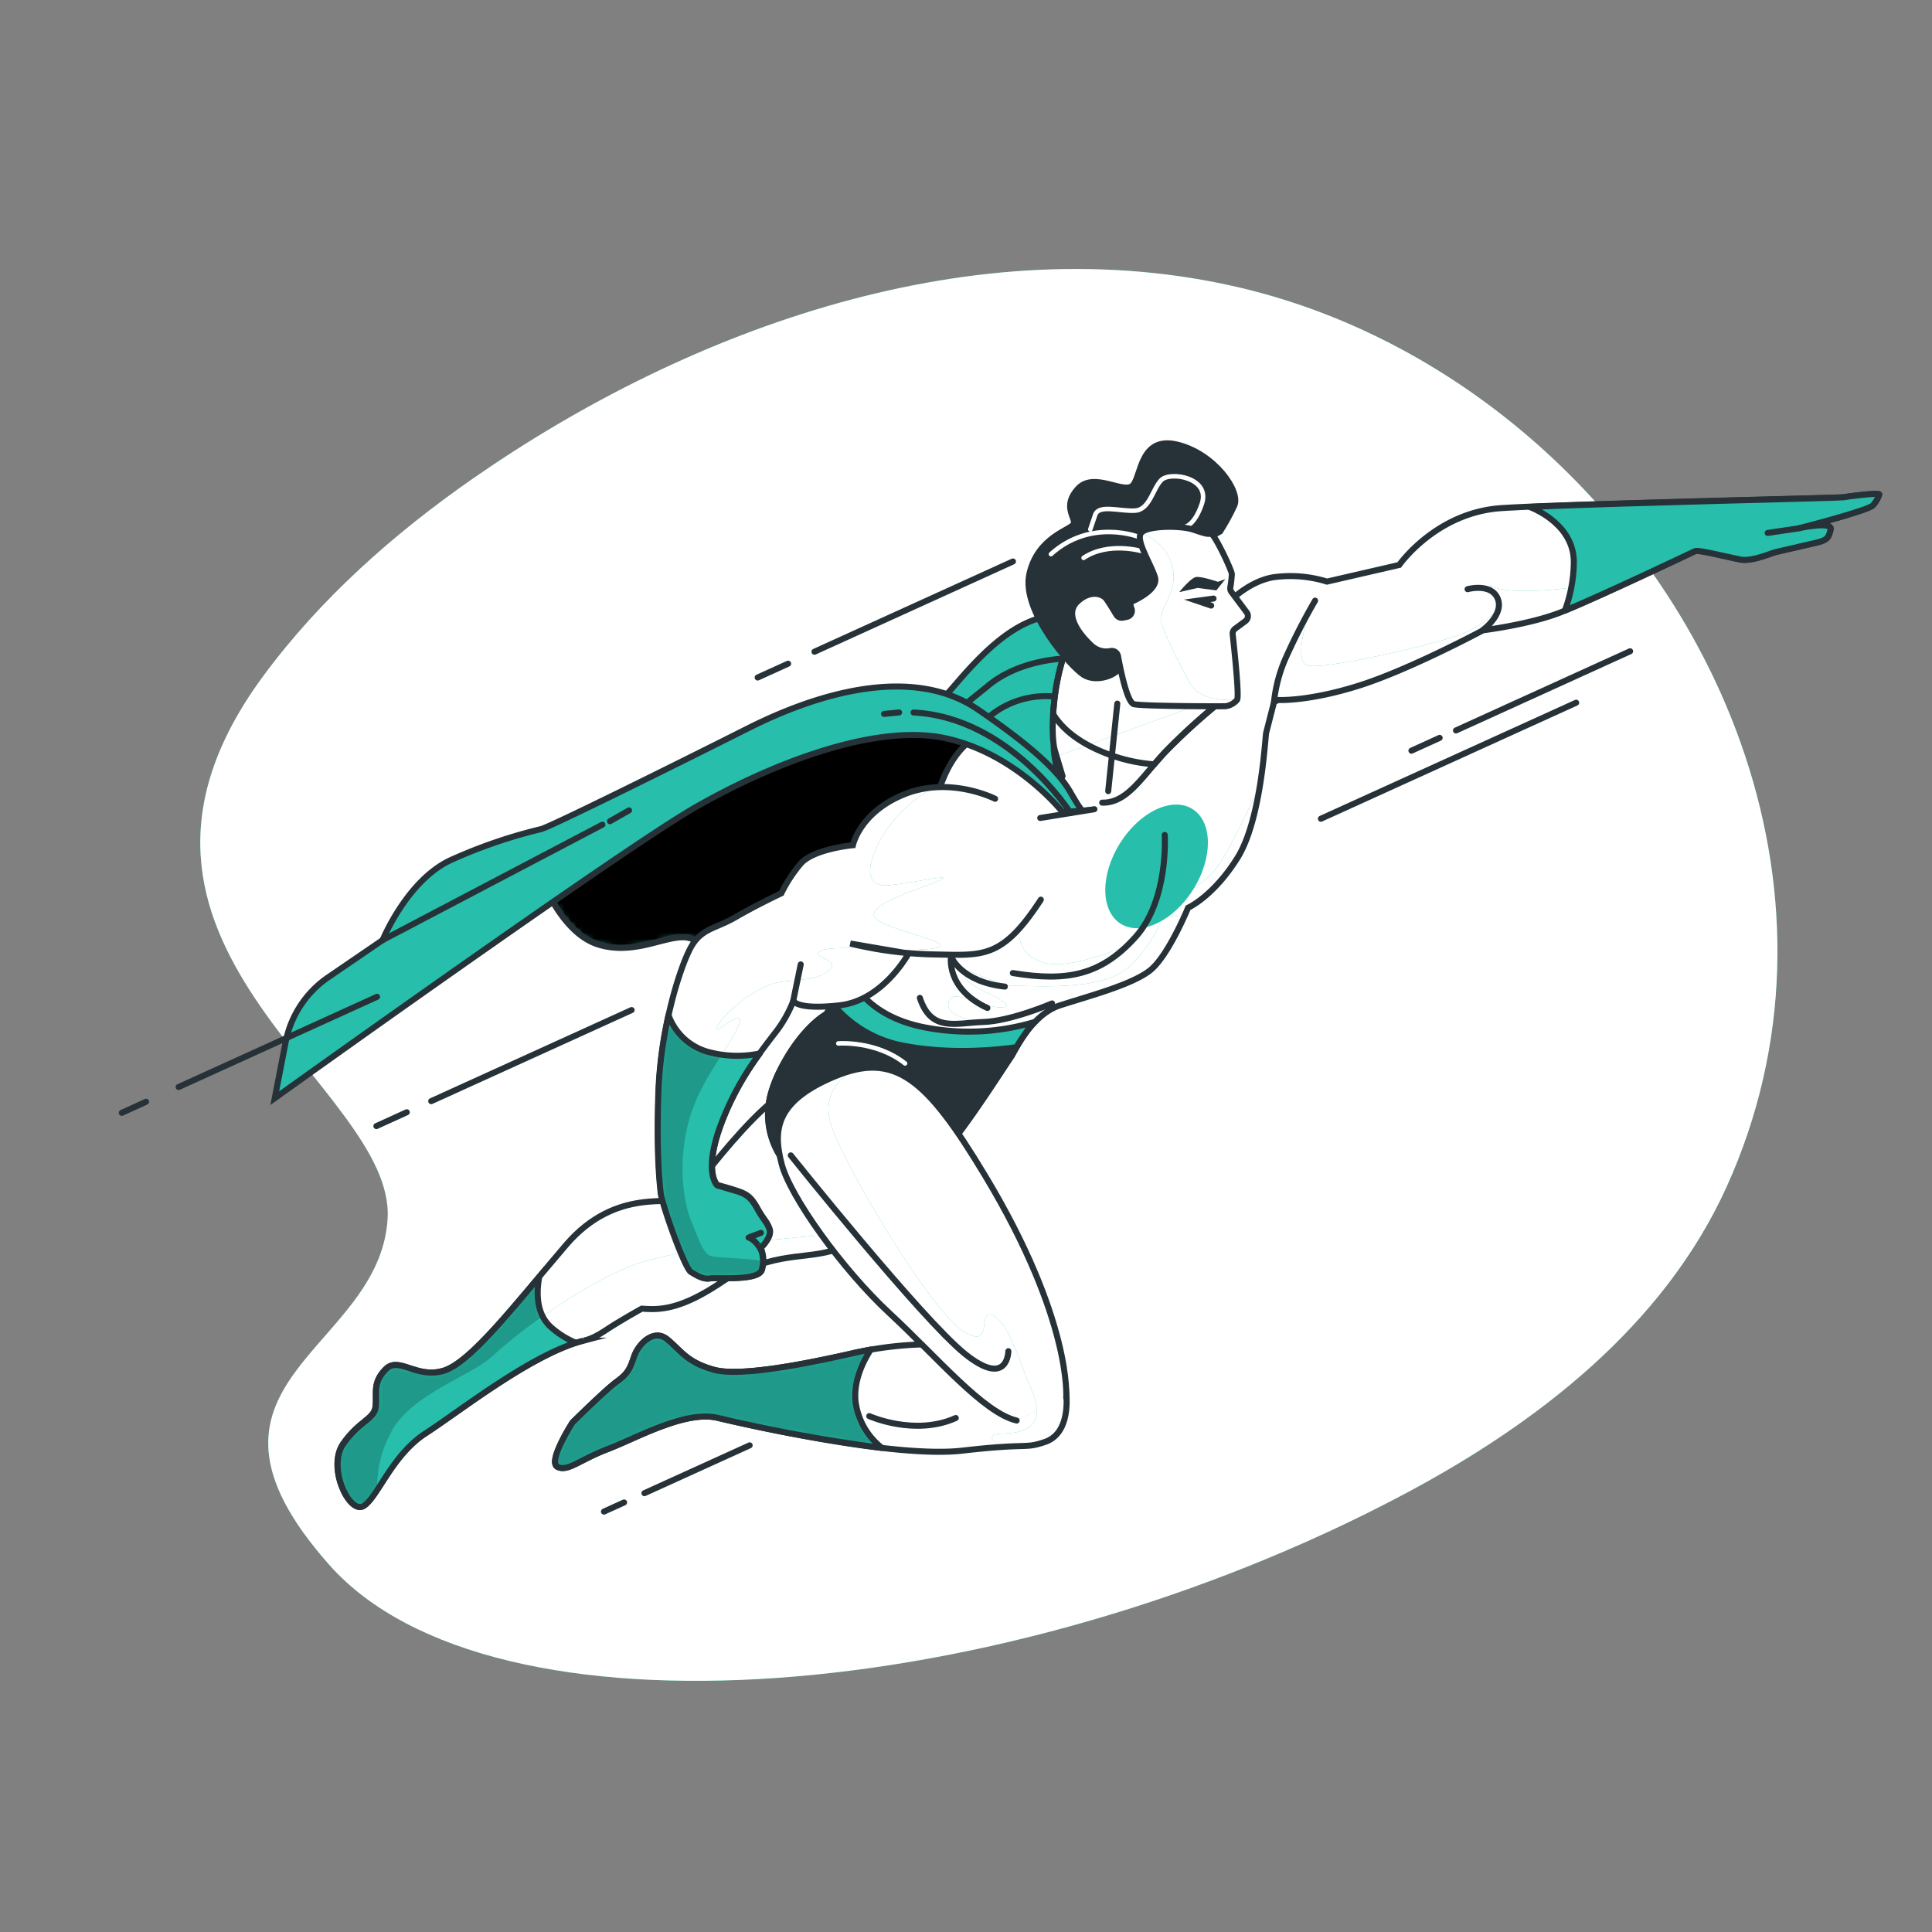 <svg xmlns="http://www.w3.org/2000/svg" xmlns:xlink="http://www.w3.org/1999/xlink" width="320" height="320" fill="none" xmlns:v="https://vecta.io/nano"><rect width="100%" height="100%" fill="#808080" stroke="none"/><style><![CDATA[.B{fill:#fff}.C{stroke-miterlimit:10}.D{fill:#27bfab}.E{stroke:#263238}.F{stroke-linecap:round}.G{stroke-linejoin:round}.H{opacity:.5}.I{fill:#263238}]]></style><use xlink:href="#M" class="D"/><g class="B"><use xlink:href="#M" opacity=".7"/><use xlink:href="#N"/></g><mask id="A" maskUnits="userSpaceOnUse" x="55" y="179" width="92" height="71"><path d="M96.593 222.058c-8.526 2.199-20.524 11.712-26.136 15.323s-8.015 10.721-10.311 12.063-6.023-6.429-3.317-10.322 5.16-4.045 5.373-6.237-.531-3.862 1.643-6.094 4.987 1.555 9.531.263 11.92-10.956 20.357-20.821 18.001-6.348 19.744-7.734 16.045-22.291 22.259-18.903 14.187 19.099 8.228 24.183-10.358 3.426-16.945 5.29-6.201 2.851-11.045 5.45-7.621 2.369-9.674 2.234c0 0-3.654 2.018-6.035 3.612s-3.673 1.693-3.673 1.693z" class="B"/></mask><g mask="url(#A)"><use xlink:href="#O" class="D"/><use xlink:href="#O" class="B H"/></g><use xlink:href="#N" class="C E"/><use xlink:href="#P" class="D"/><mask id="B" maskUnits="userSpaceOnUse" x="55" y="211" width="41" height="39"><path d="M95.398 222.41a14.41 14.41 0 0 1-4.131-2.583c-2.389-2.113-2.458-5.507-1.957-8.322-6.559 7.812-12.191 14.5-15.885 15.565-4.544 1.292-7.358-2.495-9.531-.263s-1.463 3.89-1.643 6.094-2.642 2.361-5.373 6.238 1 11.656 3.317 10.321 4.706-8.449 10.311-12.062c5.345-3.452 16.474-12.276 24.893-14.988z" class="B"/></mask><g mask="url(#B)"><path opacity=".2" d="M60.147 249.444c.135-.082.263-.176.383-.28l.096-.081.379-.379s.021-.061.064-.077l.336-.408c.038-.044.074-.09.107-.138l.391-.527.135-.196.302-.444.144-.223a18.5 18.5 0 0 1 2.119-9.129c3.152-6.59 13.349-9.563 16.949-12.94a83.43 83.43 0 0 1 8.34-6.61c-1.004-1.977-.95-4.413-.574-6.528l-1.114 1.319-.183.226-1.114 1.319-1.048 1.236-.176.205-1.011 1.172-.176.206-1.011 1.172-.977 1.093-.182.203-.933 1.009-.146.163-.86.905-.094.097-.876.885c-.059.063-.123.117-.178.167l-.844.812-.1.095-.77.685-.118.104c-.267.228-.52.437-.777.638l-.153.115c-.257.2-.508.381-.747.549l-.066.039c-.228.157-.457.299-.676.429l-.123.072a7.51 7.51 0 0 1-.669.342l-.125.056c-.211.091-.427.17-.648.235-1.243.348-2.555.367-3.807.057-.702-.163-1.287-.361-1.866-.55a10.98 10.98 0 0 0-1.622-.444 2.33 2.33 0 0 0-2.256.666 5.6 5.6 0 0 0-1.308 1.958 4.5 4.5 0 0 0-.206.741 3.15 3.15 0 0 0-.054.36c-.116.968.017 1.938-.066 3.008a2.81 2.81 0 0 1-.167.739c-.363.892-1.248 1.447-2.331 2.406-1.084.902-2.044 1.945-2.854 3.1a5.97 5.97 0 0 0-.969 3.459 10.37 10.37 0 0 0 .428 2.804c.087.302.185.593.3.859.85 2.318 2.359 3.921 3.504 3.249z" fill="#000"/></g><use xlink:href="#P" class="C E"/><use xlink:href="#Q" class="D"/><mask id="C" maskUnits="userSpaceOnUse" x="89" y="115" width="83" height="46"><path d="M89.005 143.792s3.377 10.478 10.006 12.62 12.456-2.396 15.71-.845a36.18 36.18 0 0 1 6.66 4.441s34.269-23.579 41.504-27.087 12.443-8.567 5.637-12.981-23.492-6.34-33.616-2.13-44.092 23.103-44.092 23.103l-1.81 2.879z" class="B"/></mask><g mask="url(#C)" class="C E"><use xlink:href="#Q" fill="#000" class="H"/></g><use xlink:href="#Q" class="C E"/><use xlink:href="#R" class="B"/><mask id="D" maskUnits="userSpaceOnUse" x="127" y="81" width="185" height="116"><path d="M203.006 100.266s3.45-3.92 7.944-4.661c2.965-.404 5.984-.156 8.844.727l11.965-2.759s6.065-8.7 16.919-9.412 56.314-1.694 56.78-1.816 5.936-.82 5.807-.439c-.216.655-.565 1.259-1.025 1.773-.726.89-12.18 3.793-12.18 3.793s5.512-1.244 5.155.234-.601 1.773-2.598 2.232l-6.444 1.488c-.76.166-3.946 1.631-5.943 1.242s-6.933-1.647-7.443-1.396-17.037 8.084-22.256 10.139-12.897 2.981-12.897 2.981-12.106 6.5-20.532 9.164-13.399 2.387-13.399 2.387l-.68.33-1.3 5.081c-.173.51-.749 14.314-4.759 20.733s-8.181 8.263-8.181 8.263-3.301 8.077-6.364 10.431-9.897 4.143-14.822 5.73-7.621 7.884-8.137 8.558-8.045 12.55-10.796 15.147-8.474 2.648-9.409 2.612c-.508-.021-7.669 5.549-12.101 3.652-2.874-1.207-5.214-3.412-6.589-6.209s-1.692-5.997-.893-9.009a21.19 21.19 0 0 1 1.41-3.711c3.64-7.402 7.794-9.576 7.794-9.576s15.117-23.197 16.76-30.139 2.94-11.169 6.132-14.328 11.389-6.887 22.458-7.806 13.148-3.321 14.782-8.137c1.136-3.03 3.246-5.597 5.998-7.299z" class="B"/></mask><g mask="url(#D)"><use xlink:href="#S" class="D"/><use xlink:href="#T" class="D"/><use xlink:href="#T" class="B H"/><use xlink:href="#S" class="B H"/></g><use xlink:href="#R" class="C E"/><path d="M197.653 147.3c3.278-5.25 3.21-11.206-.151-13.305s-8.742.457-12.019 5.707-3.21 11.206.151 13.304 8.742-.456 12.019-5.706z" class="D"/><g class="E"><g class="F"><path d="M166.437 163.412c-7.371-.804-8.908-5.006-8.908-5.006s-.96 5.333 6.017 8.548" class="G"/><path d="M192.917 138.296s.707 10.846-4.92 17.005-11.134 7.367-20.239 5.869m6.498 5.03s-6.796 2.929-11.375 3.073-8.651 1.74-10.524-3.993" class="C"/><path d="M243.079 97.587s3.903-1.078 4.987 1.555-2.475 5.221-2.475 5.221m-27.77-4.874a100.41 100.41 0 0 0-4.987 9.769c-.955 2.236-1.569 4.602-1.82 7.019" class="G"/><path d="M172.296 135.484l8.971-1.457" class="C"/></g><g class="G"><path d="M305.396 82.37c-.416.109-36.525.906-52.05 1.587 1.218.474 7.515 3.216 7.328 9.417-.057 2.652-.558 5.276-1.482 7.762 5.841-2.389 21.088-9.619 21.579-9.861s5.455 1.002 7.443 1.396 5.176-1.078 5.943-1.242 4.45-1.036 6.444-1.488 2.255-.796 2.598-2.232-5.155-.234-5.155-.234 11.463-2.93 12.18-3.793c.46-.514.809-1.118 1.025-1.773.084-.358-5.385.332-5.853.462z" class="D"/><path d="M297.998 87.496l-5.217.776" class="F"/></g><path d="M169.696 171.335l-5.642.442a46.36 46.36 0 0 1-16.551-.963c-4.248-1.054-7.134-4.093-8.614-6.05l-2.05 3.206s-4.154 2.174-7.793 9.576a21.22 21.22 0 0 0-1.41 3.711 12.91 12.91 0 0 0 .892 9.009c1.375 2.797 3.716 5.003 6.589 6.209 4.432 1.898 11.585-3.646 12.102-3.652.969.048 6.69-.003 9.408-2.612s10.287-14.471 10.797-15.147c.247-.325 1.024-1.948 2.272-3.729z" class="C I"/></g><path d="M138.851 172.827s6.23-.501 11.058 3.311" stroke="#fff" stroke-width=".75" class="F G"/><path d="M152.582 170.045c-7.272-1.588-10.459-5.525-11.831-8.248l-2.832 4.486a19.83 19.83 0 0 0 11.11 6.799c7.87 1.632 15.774.865 19.331.36a7.35 7.35 0 0 1 .268-.454c.27-.462.588-.952.945-1.468.011-.034.023-.068.07-.097l.355-.486c.012-.026.021-.053.027-.081a17.52 17.52 0 0 1 1.365-1.59 38.07 38.07 0 0 1-18.808.779zm-6.16-51.791s-1.441.208 3.984-1.202 2.655 2.355 8.211-4.108 10.776-10.913 16.921-11.093 21.268 8.206 21.268 8.206l2.901 3.953-8.783 8.475c-1.063-1.061-2.34-1.882-3.746-2.409a10.54 10.54 0 0 0-4.407-.644c-4.96.439-8.023 1.945-8.223 4.142s1.982 9.164 1.982 9.164-16.652-14.064-20.254-13.452-14.017.836-14.614.921 4.76-1.953 4.76-1.953z" class="C D E"/><path d="M160.267 116.321l3.203-2.587c5.193-4.458 12.608-4.632 12.608-4.632m-1.585 6.257a14.68 14.68 0 0 0-5.717.636 14.67 14.67 0 0 0-5.033 2.785" class="F C E"/><use xlink:href="#U" class="B"/><mask id="E" maskUnits="userSpaceOnUse" x="108" y="130" width="65" height="82"><path d="M164.815 132.303s-7.351-3.766-14.878-.805-8.668 8.492-8.668 8.492-6.573.596-8.698 3.11a23.96 23.96 0 0 0-3.165 4.865s-4.035 1.889-7.564 3.942-5.847 1.804-7.658 5.47-4.727 13.108-5.075 23.315.175 14.915.365 16.79 3.959 12.516 5.013 13.161 2.112 1.277 3.173 1.077 8.164.496 8.569-1.48a5.29 5.29 0 0 0-.072-3.138l-.122-.466s1.874-1.773 1.456-3.043-1.012-1.616-1.974-3.359-1.594-2.381-3.244-2.941-3.441-1.023-3.441-1.023-2.195-1.881.3-9.239 6.931-12.929 9.158-15.832c1.309-1.648 2.361-3.486 3.121-5.449 0 0 .459 1.572 7.666.76s11.402-8.579 11.402-8.579l-9.651-1.653c4.616 1.128 9.345 1.736 14.096 1.812 7.881.128 11.054.78 17.471-9.073" class="B"/></mask><g mask="url(#E)"><use xlink:href="#V" class="D"/><use xlink:href="#V" class="B H"/></g><g class="E F"><use xlink:href="#U" class="C"/><path d="M131.376 165.807l1.248-6.069" class="G"/></g><use xlink:href="#W" class="B"/><mask id="F" maskUnits="userSpaceOnUse" x="174" y="106" width="29" height="27"><path d="M182.559 132.943c4.069.107 6.508-4.156 10.298-8.25a102.93 102.93 0 0 1 9.275-8.451 33.46 33.46 0 0 1-10.307-5.481c-5.022-3.976-12.225-4.851-13.961-3.887s-1.012-.768-2.224 3.632-1.67 11.175-.908 13.843l1.26 4.215" class="B"/></mask><g mask="url(#F)"><use xlink:href="#X" class="D"/><use xlink:href="#X" class="B H"/></g><g class="E"><g class="C"><use xlink:href="#W" class="F"/><path d="M184.215 125.156a27.31 27.31 0 0 0 6.957 1.443l1.685-1.906a102.93 102.93 0 0 1 9.275-8.451 33.46 33.46 0 0 1-10.307-5.481c-5.022-3.976-12.225-4.851-13.961-3.887s-1.012-.768-2.224 3.632c-.655 2.543-1.058 5.144-1.203 7.766 1.471 2.408 4.348 4.982 9.778 6.884z"/></g><path d="M183.554 131.038l1.507-14.496" class="F G"/><path d="M202.092 88.018c.875-1.376 1.659-2.808 2.348-4.287 1.076-2.324-3.269-8.563-9.407-10.077s-5.957 5.055-7.363 6.699-6.431-2.325-9.114.583-.366 4.83-.702 5.822-5.943 2.09-7.348 8.265 6.91 15.494 9.02 16.778 5.635.071 6.227-1.675 4.623-1.122 6.206-2.441.845-7.917 1.398-9.146 6.226-4.956 5.373-6.662 3.362-3.859 3.362-3.859z" class="C I"/></g><path d="M195.535 87.384s2.043.451 3.525-3.917-5.221-5.422-6.69-3.974-1.92 4.947-4.398 5.084-5.974-1.057-6.567.689l-.815 2.405m8.074 1.277s-7.931-3.175-14.598 2.836m15.039-.497s-5.509-1.626-9.627 1.113" stroke="#fff" stroke-width=".75" class="F G"/><use xlink:href="#Y" class="B"/><mask id="G" maskUnits="userSpaceOnUse" x="177" y="87" width="30" height="30"><path d="M200.475 88.363c.519-.347 3.559 6.124 3.556 6.736a19.6 19.6 0 0 1-.25 2.188 1.02 1.02 0 0 0 .016.408 1.03 1.03 0 0 0 .175.369l2.519 3.362c.161.22.23.494.191.765a1.04 1.04 0 0 1-.401.679l-1.699 1.257a1.01 1.01 0 0 0-.411.943c.249 2.282 1.123 10.381.721 10.851-.481.58-1.166.955-1.915 1.047-.717.037-13.723.011-15.167-.334-1.105-.269-2.191-5.554-2.637-7.993-.057-.271-.221-.509-.453-.66s-.516-.205-.788-.147c-.585.116-1.19.085-1.76-.091s-1.087-.491-1.504-.918c-2.151-2.01-4.315-5.145-2.254-7.135s4.162-1.414 4.837-.48c.449.622 1.195 1.859 1.647 2.603.108.185.27.33.464.418s.411.113.62.071l.643-.13a1.01 1.01 0 0 0 .421-.176c.125-.089.229-.206.303-.341s.117-.285.125-.438a1.02 1.02 0 0 0-.077-.45c-.116-.327-.178-.67-.185-1.017 0 0 4.751-1.926 4.089-4.128s-3.187-6.035-2.334-7.299 6.511-1.329 8.685-.592c.817.247 2.438.895 2.823.632z" class="B"/></mask><g mask="url(#G)"><use xlink:href="#Z" class="D"/><use xlink:href="#Z" class="B H"/></g><use xlink:href="#Y" class="C E"/><path d="M201.731 96.364s-2.718-.922-3.617-.795-2.797 2.506-2.797 2.506l3.046-.694 3.097.406 1.496-1.864-1.225.441z" class="I"/><path d="M201.001 99.14l-2.717.374 2.323.788" class="B"/><path d="M201.001 99.14l-2.717.374 2.323.788" class="C E F"/><use xlink:href="#a" class="B"/><mask id="H" maskUnits="userSpaceOnUse" x="91" y="221" width="86" height="23"><path d="M156.375 222.67a60.91 60.91 0 0 0-14.453 1.316c-7.198 1.657-19.092 4.138-23.621 2.905s-5.448-3.121-7.768-5.036-4.851.9-5.496 2.802-.947 2.792-2.821 4.141-7.382 6.799-7.382 6.799-4.19 6.503-2.496 7.358 3.645-1.165 8.359-2.96 12.784-6.421 18.158-5.159 29.416 6.72 40.58 5.431 10.128-.246 13.644-1.432 3.882-5.615 3.436-8.879a12.35 12.35 0 0 0-1.79-5.153" class="B"/></mask><g mask="url(#H)"><use xlink:href="#b" class="D"/><use xlink:href="#b" class="B H"/></g><use xlink:href="#a" class="C E F"/><use xlink:href="#c" class="B"/><mask id="I" maskUnits="userSpaceOnUse" x="128" y="176" width="49" height="60"><path d="M176.601 231.515s.984-12.84-13.439-36.784c-9.689-16.104-14.935-20.626-24.996-16.402s-10.048 9.189-8.696 14.473 9.945 17.38 17.912 24.757 15.508 16.433 21.007 17.73" class="B"/></mask><g mask="url(#I)"><use xlink:href="#d" class="D"/><use xlink:href="#d" class="B H"/></g><use xlink:href="#c" class="C E F"/><use xlink:href="#e" class="D"/><mask id="J" maskUnits="userSpaceOnUse" x="91" y="221" width="56" height="23"><path d="M141.706 232.125c-.323-3.268 1.07-6.349 2.523-8.598l-2.308.46c-7.197 1.656-19.091 4.137-23.62 2.904s-5.448-3.121-7.768-5.036-4.851.9-5.496 2.802-.947 2.792-2.821 4.141-7.382 6.799-7.382 6.799-4.19 6.503-2.496 7.358 3.645-1.165 8.359-2.96 12.784-6.421 18.158-5.159c8.986 2.127 18.075 3.791 27.231 4.987a11.62 11.62 0 0 1-4.381-7.698z" class="B"/></mask><g mask="url(#J)"><path opacity=".2" d="M141.706 232.125c-.323-3.268 1.07-6.349 2.523-8.598l-2.308.46c-7.197 1.656-19.091 4.137-23.62 2.904s-5.448-3.121-7.768-5.036-4.851.9-5.496 2.802-.947 2.792-2.821 4.141-7.382 6.799-7.382 6.799-4.19 6.503-2.496 7.358 3.645-1.165 8.359-2.96 12.784-6.421 18.158-5.159c8.986 2.127 18.075 3.791 27.231 4.987a11.62 11.62 0 0 1-4.381-7.698z" fill="#000"/></g><g class="E"><g class="G"><use xlink:href="#e"/><path d="M130.979 191.368s21.729 27.172 28.863 32.894 7.171-.461 7.171-.461m-23.04 10.752s7.521 3.377 14.332.316" class="F"/></g><g class="C"><path d="M175.999 134.528s-7.655-9.77-19.502-12.274-29.317 4.556-41.459 11.543-69.529 48.094-69.529 48.094l1.802-9.289c.853-4.375 3.396-8.238 7.078-10.75l8.984-6.142s4.056-9.926 11.318-13.266a83.35 83.35 0 0 1 14.941-5.121c1.752-.497 20.786-9.912 34.257-16.69s28.106-9.943 38.08-3.121 13.591 10.67 15.39 13.811 1.965 2.939 1.965 2.939l-3.325.266z" class="D"/><path d="M101.027 136.021l3.163-1.798M63.373 155.71l36.41-19.126m49.141-18.58l-2.499.243m30.905 16.422s-10.094-15.87-26.015-16.657" class="F"/></g></g><use xlink:href="#f" class="D"/><mask id="K" maskUnits="userSpaceOnUse" x="108" y="168" width="20" height="44"><path d="M125.996 206.707s1.874-1.774 1.456-3.044-1.012-1.616-1.974-3.359-1.593-2.381-3.244-2.941l-3.441-1.023s-2.195-1.881.3-9.239a48.09 48.09 0 0 1 6.75-12.619 18.18 18.18 0 0 1-8.082-.135 9.7 9.7 0 0 1-7.03-6.21c-.943 4.136-1.505 8.35-1.679 12.589-.349 10.207.176 14.915.365 16.79s3.959 12.516 5.013 13.161 2.112 1.277 3.173 1.076 8.164.497 8.569-1.479a5.29 5.29 0 0 0-.072-3.138l-.104-.429z" class="B"/></mask><g mask="url(#K)"><path opacity=".2" d="M126.19 210.31c.069-.204.07-.408.094-.589l.055-.163c.019-.055.029-.263.039-.381l.015-.29c-2.536-.52-7.514-.473-8.709-.879-1.305-.442-1.95-2.85-3.171-5.704s-2.357-9.556-.403-16.681c1.155-4.275 3.511-7.96 5.455-10.944-.581-.076-1.165-.184-1.784-.325-1.601-.356-3.086-1.113-4.315-2.199s-2.163-2.466-2.714-4.011c-.06.177-.082.374-.121.557l-.207.991c-.072.21-.087.455-.143.709s-.109.614-.17.927-.08.481-.122.716a40.77 40.77 0 0 0-.148.95l-.108.721-.15.979-.088.728-.112 1.045-.07.696-.092 1.188a13.64 13.64 0 0 0-.048.59l-.089 1.803c-.349 10.207.175 14.915.365 16.79a3.66 3.66 0 0 0 .082.452c.057.277.139.615.248 1.008a40.41 40.41 0 0 0 .73 2.316l.179.523c1.248 3.734 3.104 8.446 3.81 8.867 1.056.639 2.112 1.277 3.173 1.076.382-.043.767-.059 1.152-.048l.581.008c2.414.03 6.493.065 6.786-1.426z" fill="#000"/><path d="M126.036 204.198l-2.046.783s1.21.319 2.128 2.191" class="E F G"/></g><g class="E G"><use xlink:href="#f"/><path d="M269.999 107.869l-28.842 13.117m-2.704 1.227l-4.675 2.126M67.375 184.225l-5.035 2.292m42.275-19.22l-33.192 15.089m31.944 66.468l-3.331 1.514m24.13-10.973l-17.429 7.921m-82.543-64.829l-4.023 1.833m42.282-19.218l-32.869 14.941m100.952-70.117l-5.042 2.29m42.282-19.217l-32.872 14.947m126.159 8.444l-42.281 19.218" class="F"/></g><path d="M281.658 164.933c-4.885-2.662-7.102-.445-8.874-2.662s4.878-7.992-8.436-13.731c0 0-.89-12.432-19.09-12.913s-13.315 12.433-18.2 15.539-6.213-1.779-11.098 1.334-2.662 9.326-6.658 10.209-9.326-3.996-14.204-.89-4.886 5.739-7.102 5.739-6.658-1.772-9.326 0-5.775 3.996-5.775 3.996h112.314s1.32-3.96-3.551-6.621zm-162.711-71.84c-1.887-1.026-2.741-.172-3.429-1.026s1.886-3.085-3.25-5.309c0 0-.344-4.799-7.368-4.972s-5.136 4.799-7.023 5.997-2.396-.717-4.304.509-1.026 3.587-2.568 3.946-3.587-1.542-5.481-.344-1.887 2.224-2.74 2.224-2.568-.681-3.587 0l-2.224 1.542h43.338s.502-1.542-1.363-2.568z" class="B"/><defs ><path id="M" d="M289.019 125.103c-12.339-37.046-44.615-68.209-83.505-77.428-43.947-10.424-91.173 6.557-127.15 31.565-13.128 9.125-25.374 19.958-34.872 32.886-32.44 44.205 22.081 67.678 20.711 89.767s-36.587 26.916-9.67 57.29 111.827 23.466 178.093-11.736c21.88-11.622 42.885-27.785 53.359-50.877 10.668-23.552 10.639-48.625 3.035-71.467z"/><path id="N" d="M96.593 222.058c-8.526 2.199-20.524 11.712-26.136 15.323s-8.015 10.721-10.311 12.063-6.023-6.429-3.317-10.322 5.16-4.045 5.373-6.237-.531-3.862 1.643-6.094 4.987 1.555 9.531.263 11.92-10.956 20.357-20.821 18.001-6.348 19.744-7.734 16.045-22.291 22.259-18.903 14.187 19.099 8.228 24.183-10.358 3.426-16.945 5.29-6.201 2.851-11.045 5.45-7.621 2.369-9.674 2.234c0 0-3.654 2.018-6.035 3.612s-3.673 1.693-3.673 1.693z"/><path id="O" d="M81.541 224.649c3.591-3.372 13.536-11.029 22.426-14.748s33.692-5.42 33.692-5.42l4.512.591c.619-.409 1.213-.855 1.778-1.336 5.955-5.048-2.009-20.764-8.219-24.143s-20.514 17.511-22.259 18.903-11.298-2.135-19.744 7.735-15.822 19.533-20.357 20.821-7.358-2.496-9.531-.263-1.463 3.889-1.643 6.093-2.642 2.362-5.373 6.238 1 11.657 3.317 10.322a9.19 9.19 0 0 0 2.335-2.754c-.089-3.174.641-6.318 2.119-9.129 3.163-6.555 13.347-9.533 16.946-12.91z"/><path id="P" d="M95.398 222.41a14.41 14.41 0 0 1-4.131-2.583c-2.389-2.113-2.458-5.507-1.957-8.322-6.559 7.812-12.191 14.5-15.885 15.565-4.544 1.292-7.358-2.495-9.531-.263s-1.463 3.89-1.643 6.094-2.642 2.361-5.373 6.238 1 11.656 3.317 10.321 4.706-8.449 10.311-12.062c5.345-3.452 16.474-12.276 24.893-14.988z"/><path id="Q" d="M89.005 143.792s3.377 10.478 10.006 12.62 12.456-2.396 15.71-.845a36.18 36.18 0 0 1 6.66 4.441s34.269-23.579 41.504-27.087 12.443-8.567 5.637-12.981-23.492-6.34-33.616-2.13-44.092 23.103-44.092 23.103l-1.81 2.879z"/><path id="R" d="M203.006 100.266s3.45-3.92 7.944-4.661c2.965-.404 5.984-.156 8.844.727l11.965-2.759s6.065-8.7 16.919-9.412 56.314-1.694 56.78-1.816 5.936-.82 5.807-.439c-.216.655-.565 1.259-1.025 1.773-.726.89-12.18 3.793-12.18 3.793s5.512-1.244 5.155.234-.601 1.773-2.598 2.232l-6.444 1.488c-.76.166-3.946 1.631-5.943 1.242s-6.933-1.647-7.443-1.396-17.037 8.084-22.256 10.139-12.897 2.981-12.897 2.981-12.106 6.5-20.532 9.164-13.399 2.387-13.399 2.387l-.68.33-1.3 5.081c-.173.51-.749 14.314-4.759 20.733s-8.181 8.263-8.181 8.263-3.301 8.077-6.364 10.431-9.897 4.143-14.822 5.73-7.621 7.884-8.137 8.558-8.045 12.55-10.796 15.147-8.474 2.648-9.409 2.612c-.508-.021-7.669 5.549-12.101 3.652-2.874-1.207-5.214-3.412-6.589-6.209s-1.692-5.997-.893-9.009a21.19 21.19 0 0 1 1.41-3.711c3.64-7.402 7.794-9.576 7.794-9.576s15.117-23.197 16.76-30.139 2.94-11.169 6.132-14.328 11.389-6.887 22.458-7.806 13.148-3.321 14.782-8.137c1.136-3.03 3.246-5.597 5.998-7.299z"/><path id="S" d="M208.673 129.99l-.063-.059s-3.346 8.054-6.582 13.084-10.215 6.641-10.215 6.641l-5.818 7.216s-9.009 3.982-13.405 2.491-3.756-5.251-3.756-5.251c-2.944-4.923-11.096-10.392-17.383-10.995-3.351 6.886-9.577 16.91-12.718 21.86 2.008 2.143 5.522 4.713 11.484 6.099 6.179 1.371 12.535 1.766 18.837 1.17 1.361-2.114 3.519-4.791 6.493-5.744l1.655-.522c-4.544.307-11.43 3.993-15.315 3.229-4.31-.848-5.404-2.136-4.565-3.692s6.197 1.427 8.423 1.342.65-1-3.288-2.949-2.548-3.319-2.548-3.319 6.503 2.827 7.962 2.701 11.113.739 16.41-1.479 8.243-9.741 8.243-9.741l3.703-.509.51-1.191s4.161-1.838 8.181-8.262c1.943-3.114 3.077-7.911 3.755-12.12z"/><path id="T" d="M257.021 97.687c-9.101.746-10.317-.848-10.317-.848a16.22 16.22 0 0 1 1.369 2.305c.77 1.504-1.939 4.577-7.25 6.321s-21.941 5.549-24.319 4.743.311-8.735.311-8.735a49.3 49.3 0 0 0-5.667 14.744l.516-.249s4.996.278 13.4-2.387 20.531-9.164 20.531-9.164 7.673-.935 12.897-2.981c2.867-1.126 9.136-3.999 14.292-6.402-5.187 1.245-10.454 2.131-15.763 2.653z"/><path id="U" d="M164.815 132.303s-7.351-3.766-14.878-.805-8.668 8.492-8.668 8.492-6.573.596-8.698 3.11a23.96 23.96 0 0 0-3.165 4.865s-4.035 1.889-7.564 3.942-5.847 1.804-7.658 5.47-4.727 13.108-5.075 23.315.175 14.915.365 16.79 3.959 12.516 5.013 13.161 2.112 1.277 3.173 1.077 8.164.496 8.569-1.48a5.29 5.29 0 0 0-.072-3.138l-.122-.466s1.874-1.773 1.456-3.043-1.012-1.616-1.974-3.359-1.594-2.381-3.244-2.941-3.441-1.023-3.441-1.023-2.195-1.881.3-9.239 6.931-12.929 9.158-15.832c1.309-1.648 2.361-3.486 3.121-5.449 0 0 .459 1.572 7.666.76s11.402-8.579 11.402-8.579l-9.651-1.653c4.616 1.128 9.345 1.736 14.096 1.812 7.881.128 11.054.78 17.471-9.073"/><path id="V" d="M144.772 151.73c-.713-2.188 8.418-4.72 11.039-5.99s-7.443 1.127-9.554.896-3.412-2.135-.247-7.872c2.091-3.569 5.154-6.472 8.831-8.367-1.684.112-3.342.479-4.915 1.09-7.514 2.966-8.684 8.516-8.684 8.516s-6.573.596-8.698 3.11c-1.249 1.488-2.312 3.121-3.166 4.865 0 0-4.034 1.889-7.563 3.942s-5.847 1.805-7.659 5.47-4.726 13.109-5.075 23.316.176 14.914.366 16.789 3.959 12.517 5.012 13.162 2.113 1.277 3.173 1.076 8.165.497 8.57-1.479c.099-.479.16-.965.182-1.454-2.536-.519-7.513-.473-8.709-.878-1.305-.443-1.95-2.851-3.171-5.704s-2.357-9.557-.403-16.681 7.206-12.646 8.317-15.921-5.408 3.037-3.428.057 7.108-6.596 10.168-7.02 6.42-.254 8.273-2.057-3.696-2.012-1.365-3.145 14.444.475 18.882-.413-9.457-3.117-10.176-5.308z"/><path id="W" d="M182.559 132.942c4.069.108 6.508-4.155 10.298-8.249a102.93 102.93 0 0 1 9.275-8.451 33.46 33.46 0 0 1-10.307-5.481c-5.022-3.976-12.225-4.851-13.961-3.887s-1.012-.768-2.224 3.632-1.67 11.175-.908 13.843l1.26 4.215"/><path id="X" d="M200.506 115.675c-3.131-1.204-6.068-2.864-8.715-4.926-5.022-3.976-12.225-4.851-13.961-3.887s-1.012-.767-2.224 3.632-1.67 11.176-.908 13.843l.286.945 25.782-9.345-.26-.262z"/><path id="Y" d="M200.475 88.363c.519-.347 3.559 6.124 3.556 6.736a19.6 19.6 0 0 1-.25 2.188 1.02 1.02 0 0 0 .016.408 1.03 1.03 0 0 0 .175.369l2.519 3.362c.161.22.23.494.191.765a1.04 1.04 0 0 1-.401.679l-1.699 1.257a1.01 1.01 0 0 0-.411.943c.249 2.282 1.123 10.381.721 10.851-.481.58-1.166.955-1.915 1.047-.717.037-13.723.011-15.167-.334-1.105-.269-2.191-5.554-2.637-7.993-.057-.271-.221-.509-.453-.66s-.516-.205-.788-.147c-.585.116-1.19.085-1.76-.091s-1.087-.491-1.504-.918c-2.151-2.01-4.315-5.145-2.254-7.135s4.162-1.414 4.837-.48c.449.622 1.195 1.859 1.647 2.603.108.185.27.33.464.418s.411.113.62.071l.643-.13a1.01 1.01 0 0 0 .421-.176c.125-.089.229-.206.303-.341s.117-.285.125-.438a1.02 1.02 0 0 0-.077-.45c-.116-.327-.178-.67-.185-1.017 0 0 4.751-1.926 4.089-4.128s-3.187-6.035-2.334-7.299 6.511-1.329 8.685-.592c.817.247 2.438.895 2.823.632z"/><path id="Z" d="M191.274 95.59c.662 2.202-4.089 4.128-4.089 4.128.007.347.069.69.185 1.017.059.142.085.296.077.45a1.02 1.02 0 0 1-.125.438c-.074.135-.178.252-.303.341a1.01 1.01 0 0 1-.421.176l-.643.131c-.209.041-.425.016-.62-.072s-.356-.233-.464-.417l-1.647-2.604c-.675-.934-2.748-1.5-4.837.481s.103 5.125 2.254 7.135c.417.427.934.742 1.504.918s1.175.207 1.76.091c.272-.057.555-.005.788.147s.396.389.453.66c.45 2.426 1.532 7.724 2.637 7.993 1.444.346 14.454.357 15.167.334a2.96 2.96 0 0 0 1.915-1.047s-5.849.674-7.755-2.729-4.27-8.183-4.811-10.207 2.987-4.896 1.882-9.165-5.271-5.522-5.271-5.522c-.821 1.282 1.7 5.106 2.364 7.324z"/><path id="a" d="M156.375 222.67a60.91 60.91 0 0 0-14.453 1.316c-7.198 1.657-19.092 4.138-23.621 2.905s-5.448-3.121-7.768-5.036-4.851.9-5.496 2.802-.947 2.792-2.821 4.141-7.382 6.799-7.382 6.799-4.19 6.503-2.496 7.358 3.645-1.165 8.359-2.96 12.784-6.421 18.158-5.159 29.416 6.72 40.58 5.431 10.128-.246 13.644-1.432 3.882-5.615 3.436-8.879a12.35 12.35 0 0 0-1.79-5.153"/><path id="b" d="M166.041 239.644c-1.072-.591-1.868-1.194-1.725-1.615.373-1.101 3.668.017 6.064-1.617s1.212-4.491-.144-7.708l-1.777-4.633-12.057-1.392a60.86 60.86 0 0 0-14.453 1.317c-7.225 1.647-19.119 4.128-23.648 2.895s-5.448-3.121-7.768-5.036-4.851.9-5.496 2.802-.947 2.792-2.821 4.141-7.382 6.799-7.382 6.799-4.19 6.503-2.495 7.358 3.645-1.165 8.359-2.96 12.784-6.421 18.158-5.159 29.416 6.72 40.58 5.431c2.965-.343 5.048-.522 6.605-.623z"/><path id="c" d="M176.601 231.515s.984-12.84-13.439-36.784c-9.689-16.104-14.935-20.626-24.996-16.402s-10.048 9.189-8.696 14.473 9.945 17.38 17.912 24.757 15.508 16.433 21.007 17.73"/><path id="d" d="M164.399 217.839c-2.659-1.205.423 5.968-4.877 2.633s-19.576-27.154-21.836-34.049c-1.862-5.677 2.358-8.449 3.905-9.281a21.39 21.39 0 0 0-3.408 1.117c-10.064 4.23-10.046 9.182-8.697 14.473s9.945 17.38 17.912 24.756 15.508 16.434 21.007 17.731l3.341-1.518c-.018-1.445-.737-3.166-1.512-5.013-1.367-3.206-3.184-9.64-5.835-10.849z"/><path id="e" d="M141.706 232.125c-.323-3.268 1.07-6.349 2.523-8.598l-2.308.46c-7.197 1.656-19.091 4.137-23.62 2.904s-5.448-3.121-7.768-5.036-4.851.9-5.496 2.802-.947 2.792-2.821 4.141-7.382 6.799-7.382 6.799-4.19 6.503-2.495 7.358 3.645-1.165 8.359-2.96 12.784-6.421 18.158-5.159c8.986 2.127 18.075 3.791 27.231 4.987a11.62 11.62 0 0 1-4.381-7.698z"/><path id="f" d="M125.996 206.707s1.874-1.774 1.456-3.044-1.012-1.616-1.974-3.359-1.593-2.381-3.244-2.941l-3.441-1.023s-2.195-1.881.3-9.239a48.09 48.09 0 0 1 6.75-12.619 18.18 18.18 0 0 1-8.082-.135 9.7 9.7 0 0 1-7.03-6.21c-.943 4.136-1.505 8.35-1.679 12.589-.349 10.207.176 14.915.365 16.79s3.959 12.516 5.013 13.161 2.112 1.277 3.173 1.076 8.164.497 8.569-1.479a5.29 5.29 0 0 0-.072-3.138l-.104-.429z"/></defs></svg>